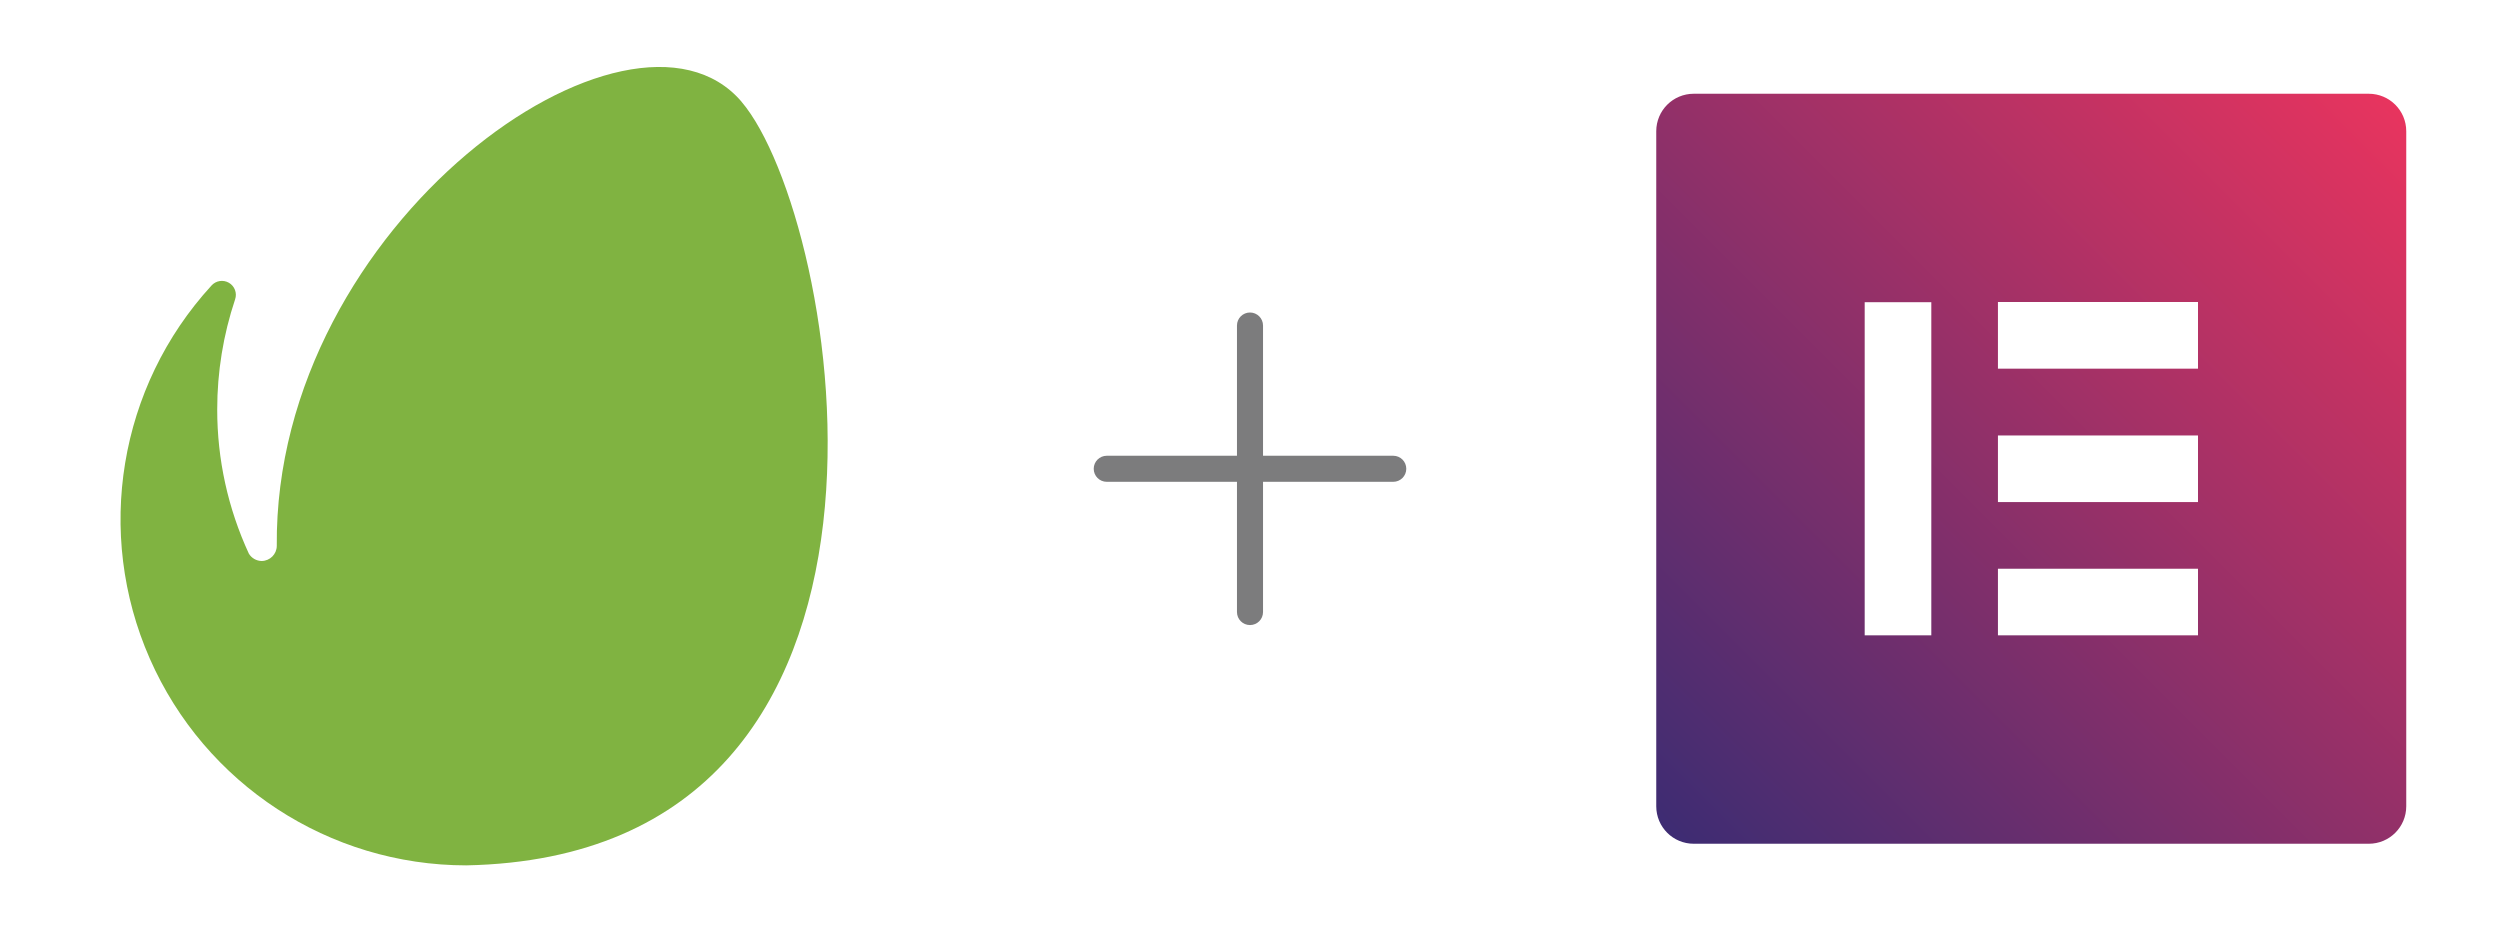 <svg fill="none" height="30" viewBox="0 0 80 30" width="80" xmlns="http://www.w3.org/2000/svg" xmlns:xlink="http://www.w3.org/1999/xlink"><linearGradient id="a" gradientUnits="userSpaceOnUse" x1="77" x2="53" y1="3" y2="27"><stop offset="0" stop-color="#ea345e"/><stop offset="1" stop-color="#3b2c73"/></linearGradient><path d="m23.729 3.254c-3.533-4.14-14.965 3.887-14.872 14.217-.004.264-.217.476-.481.481-.169-.002-.326-.091-.413-.236-.668-1.446-1.014-3.02-1.012-4.613-.001-1.198.193-2.389.573-3.525.068-.202-.015-.424-.2-.53s-.418-.068-.559.092c-2.964 3.236-3.738 7.917-1.972 11.935s5.737 6.613 10.125 6.617c15.564-.312 11.964-20.744 8.81-24.437z" fill="#80b341"/><g clip-rule="evenodd" fill-rule="evenodd"><path d="m40 10c-.23 0-.417.186-.417.417v4.167h-4.167c-.23 0-.417.187-.417.417s.186.417.417.417h4.167v4.167c0 .23.186.417.417.417s.417-.186.417-.417v-4.167h4.167c.23 0 .417-.187.417-.417s-.186-.417-.417-.417h-4.167v-4.167c0-.23-.187-.417-.417-.417z" fill="#7c7c7d"/><path d="m75.8 3h-21.6c-.664 0-1.2.536-1.2 1.2v21.6c0 .664.536 1.2 1.2 1.2h21.6c.664 0 1.2-.536 1.2-1.2v-21.6c0-.664-.536-1.2-1.2-1.2zm-13.998 6.67h-2.132v10.661h2.132zm2.132 8.529h6.402v2.132h-6.402zm6.402-4.264h-6.402v2.132h6.402zm-6.402-4.27h6.402v2.132h-6.402z" fill="url(#a)"/></g></svg>